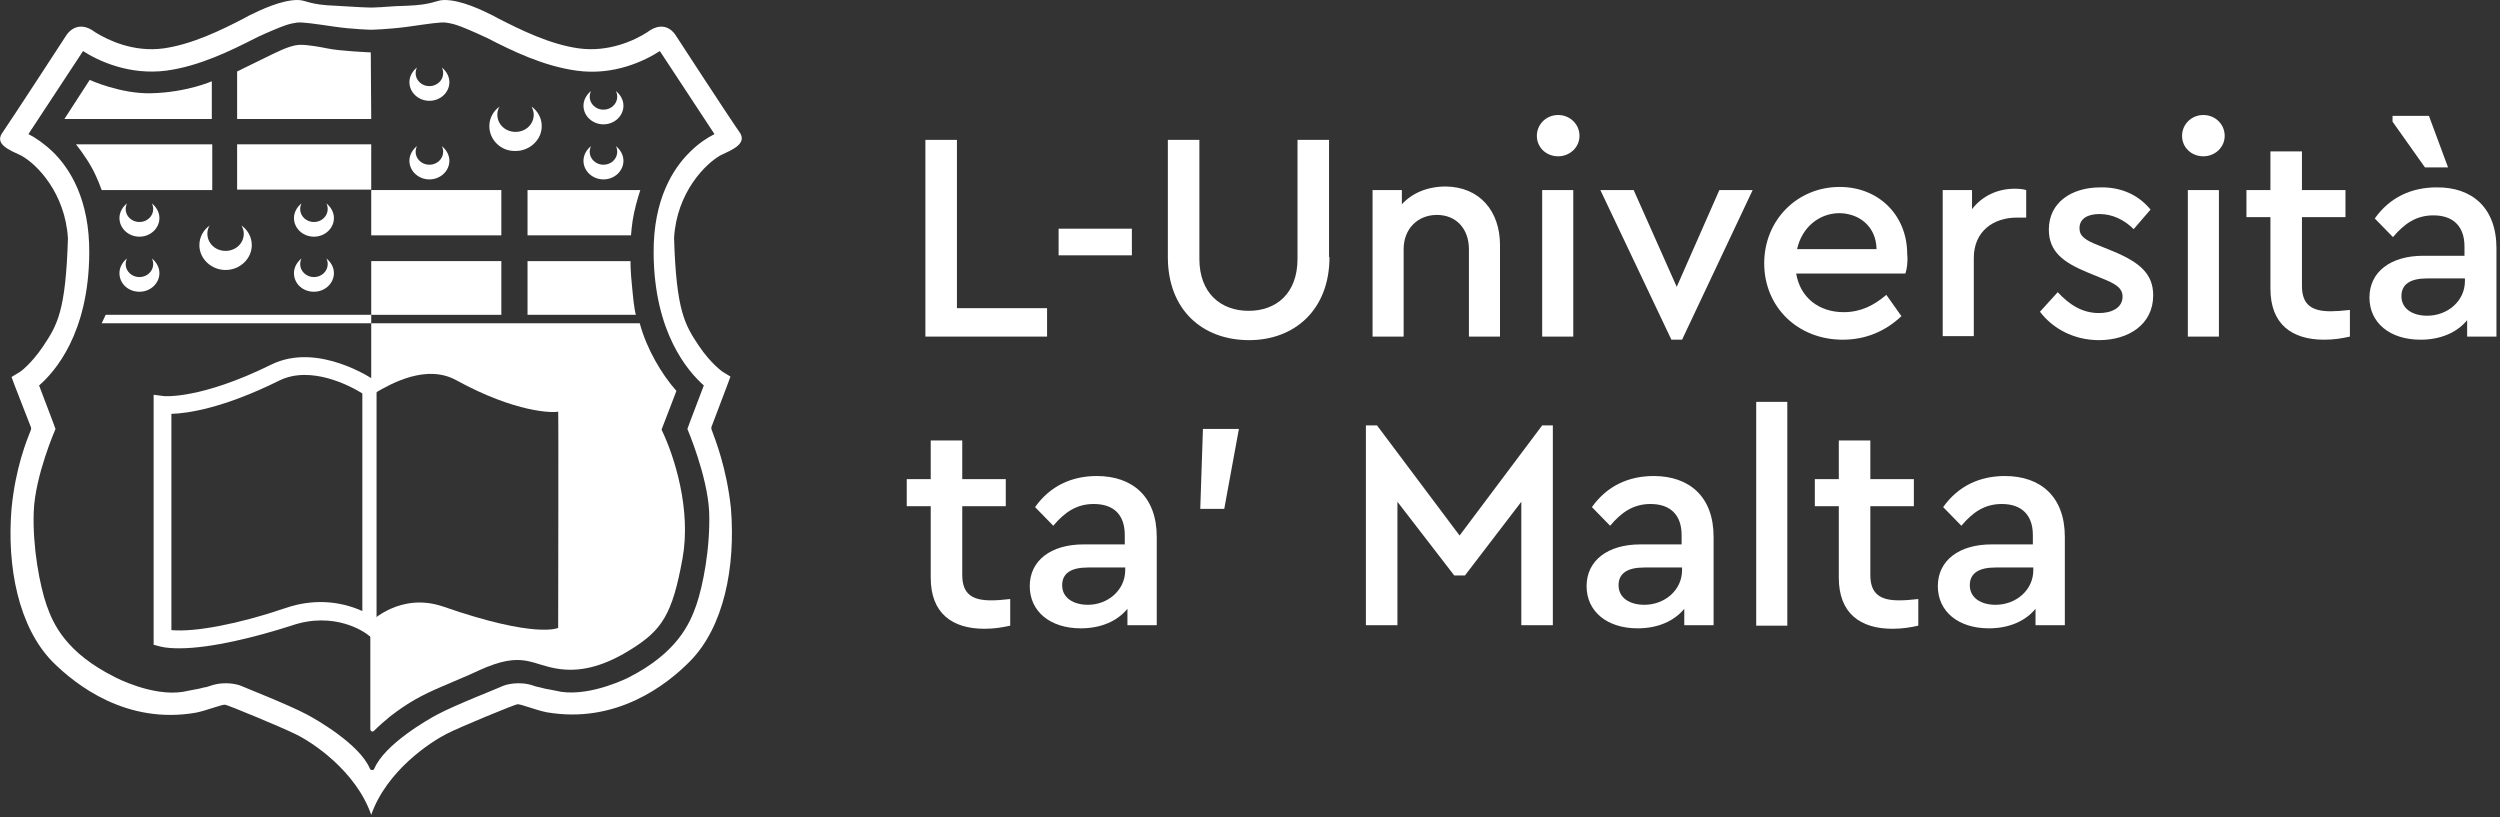 <svg width="563" height="184" viewBox="0 0 563 184" fill="none" xmlns="http://www.w3.org/2000/svg">
<rect x="0" y="0" width="563" height="184" fill="#333333" stroke="none"/>
<g clip-path="url(#clip0_7820_3943)">
<path d="M215.5 69.4H235.8V75.8H208.4V31.5H215.5V69.4Z" fill="white"/>
<path d="M254.9 57.5H238.4V51.5H254.9V57.5Z" fill="white"/>
<path d="M299.4 57.9C299.4 69.7 291.6 76.6 281.3 76.6C270.8 76.6 263 69.8 263 57.9V31.5H270.1V58.3C270.1 66.1 275 70 281.2 70C287.4 70 292.2 66.1 292.2 58.3V31.5H299.3V57.9H299.4Z" fill="white"/>
<path d="M337.8 55.2V75.8H330.8V56.1C330.8 51.6 328 48.4 323.6 48.4C319.2 48.4 316.1 51.6 316.1 56.1V75.8H309.1V42.8H315.7V46C318 43.5 321.4 42 325.6 42C333.2 42.1 337.8 47.5 337.8 55.2Z" fill="white"/>
<path d="M355.7 30.6C355.7 33.2 353.5 35.2 350.9 35.2C348.2 35.2 346.1 33.2 346.1 30.6C346.1 28 348.2 25.9 350.9 25.9C353.5 25.9 355.7 27.9 355.7 30.6ZM354.3 75.8H347.3V42.8H354.3V75.8Z" fill="white"/>
<path d="M394.7 42.8L378.8 76.5H376.4L360.4 42.8H367.9L377.6 64.6L387.2 42.8H394.7Z" fill="white"/>
<path d="M429.1 61.6H404.5C405.4 67 409.6 70.3 415.2 70.3C419 70.3 422 68.8 424.8 66.4L428.2 71.2C424.7 74.5 420.3 76.5 415 76.5C404.8 76.5 397.3 69.1 397.3 59.3C397.3 49.6 404.7 42.1 414.3 42.1C423.1 42.1 429.5 48.5 429.5 57.2C429.7 59 429.4 60.7 429.1 61.6ZM404.7 56.1H422.6C422.5 50.9 418.6 48 414.1 48C409.6 48.1 405.8 51.2 404.7 56.1Z" fill="white"/>
<path d="M456.3 42.8V49H454.2C449 49 444.5 52 444.5 58.1V75.7H437.5V42.8H444.1V47.1C446.4 44.1 449.9 42.5 453.7 42.5C454.8 42.5 455.6 42.6 456.3 42.8Z" fill="white"/>
<path d="M484.3 47.2L480.5 51.6C478.4 49.5 475.7 48.2 472.8 48.2C470.2 48.2 468.3 49.2 468.3 51.4C468.3 53.2 469.6 54.1 472.7 55.3L475.9 56.6C481.9 59.1 484.9 61.7 484.9 66.5C484.9 73.1 479.3 76.6 472.7 76.6C466.9 76.6 462.2 73.9 459.4 70.2L463.4 65.8C466 68.6 468.9 70.5 472.7 70.5C475.6 70.5 478 69.3 478 66.8C478 64.7 476.1 63.8 473.4 62.7L470 61.3C464.7 59.1 461.4 56.7 461.4 51.7C461.4 45.6 466.5 42.2 473 42.2C477.7 42.1 481.6 43.9 484.3 47.2Z" fill="white"/>
<path d="M501 30.6C501 33.2 498.8 35.2 496.2 35.2C493.5 35.2 491.4 33.2 491.4 30.6C491.4 28 493.5 25.9 496.2 25.9C498.8 25.9 501 27.9 501 30.6ZM499.7 75.8H492.7V42.8H499.7V75.8Z" fill="white"/>
<path d="M529.2 69.8V75.8C527.4 76.2 525.6 76.5 523.4 76.5C516.1 76.5 511.3 73 511.3 65V48.9H505.9V42.8H511.3V34.1H518.4V42.8H528.2V48.9H518.4V64.4C518.4 68.8 520.8 70.1 524.9 70.1C526 70.1 527.4 70 529.2 69.8Z" fill="white"/>
<path d="M562.2 55.9V75.8H555.6V72.1C553.3 74.9 549.6 76.5 545.1 76.5C538.2 76.5 533.6 72.7 533.6 67C533.6 61.2 538.4 57.6 545.7 57.6H555V55.5C555 50.9 552.4 48.5 548 48.5C544.2 48.5 541.5 50.3 538.9 53.4L534.8 49.2C538.2 44.4 543.1 42.2 548.7 42.2C556.6 42.1 562.2 46.7 562.2 55.9ZM546.1 37.7L538.8 27.4V26.1H547L551.3 37.7H546.1ZM555.1 63.3V62.7H546.6C542.8 62.7 540.8 64 540.8 66.7C540.8 69.6 543.4 71.1 546.6 71.1C551.2 71.1 555.1 67.8 555.1 63.3Z" fill="white"/>
<path d="M227.5 134.9V140.9C225.7 141.3 223.9 141.6 221.7 141.6C214.4 141.6 209.6 138.1 209.6 130.1V114H204.2V107.9H209.6V99.2H216.7V107.9H226.5V114H216.7V129.5C216.7 133.9 219.1 135.2 223.2 135.2C224.4 135.2 225.8 135.1 227.5 134.9Z" fill="white"/>
<path d="M260.5 120.9V140.8H253.9V137.1C251.6 139.9 247.9 141.5 243.4 141.5C236.5 141.5 231.9 137.7 231.9 132C231.9 126.2 236.7 122.6 244 122.6H253.3V120.5C253.3 115.9 250.8 113.5 246.3 113.5C242.5 113.5 239.8 115.3 237.2 118.4L233.1 114.2C236.5 109.4 241.4 107.2 247 107.2C255 107.2 260.5 111.8 260.5 120.9ZM253.4 128.4V127.8H245C241.2 127.8 239.2 129.1 239.2 131.8C239.2 134.7 241.8 136.2 245 136.2C249.5 136.2 253.4 132.9 253.4 128.4Z" fill="white"/>
<path d="M275.7 114.6H270.3L270.9 96.6H279L275.7 114.6Z" fill="white"/>
<path d="M349.7 95.8V140.8H342.6V113L329.9 129.6H327.5L314.7 113V140.8H307.6V95.8H310.1L328.7 120.6L347.3 95.8H349.7Z" fill="white"/>
<path d="M385.9 120.9V140.8H379.3V137.1C377 139.9 373.3 141.5 368.8 141.5C361.9 141.5 357.3 137.7 357.3 132C357.3 126.2 362.1 122.6 369.4 122.6H378.7V120.5C378.7 115.9 376.1 113.5 371.7 113.5C367.9 113.5 365.2 115.3 362.6 118.4L358.5 114.2C361.9 109.4 366.8 107.2 372.4 107.2C380.4 107.2 385.9 111.8 385.9 120.9ZM378.8 128.4V127.8H370.3C366.5 127.8 364.5 129.1 364.5 131.8C364.5 134.7 367.1 136.2 370.3 136.2C374.9 136.2 378.8 132.9 378.8 128.4Z" fill="white"/>
<path d="M402.5 140.9H395.5V90.5H402.5V140.9Z" fill="white"/>
<path d="M432 134.9V140.9C430.2 141.3 428.4 141.6 426.2 141.6C418.9 141.6 414.1 138.1 414.1 130.1V114H408.7V107.9H414.1V99.2H421.2V107.9H431V114H421.2V129.5C421.2 133.9 423.6 135.2 427.7 135.2C428.9 135.2 430.3 135.1 432 134.9Z" fill="white"/>
<path d="M465 120.9V140.8H458.4V137.1C456.1 139.9 452.4 141.5 447.9 141.5C441 141.5 436.4 137.7 436.4 132C436.4 126.2 441.2 122.6 448.5 122.6H457.8V120.5C457.8 115.9 455.2 113.5 450.8 113.5C447 113.5 444.3 115.3 441.7 118.4L437.6 114.2C441 109.4 445.9 107.2 451.5 107.2C459.5 107.2 465 111.8 465 120.9ZM457.9 128.4V127.8H449.4C445.6 127.8 443.6 129.1 443.6 131.8C443.6 134.7 446.2 136.2 449.4 136.2C454 136.2 457.9 132.9 457.9 128.4Z" fill="white"/>
<path d="M83.6 86.2V72.9C83.6 72.8 83.7 72.8 83.7 72.8H144C144.1 72.8 144.1 72.8 144.1 72.9C145.6 78.5 149 84.3 152.3 88V88.1C152.1 88.7 149.6 95.1 149 96.7C149 96.7 149 96.7 149 96.8C151.9 102.8 155.7 114.8 153.7 125.8C151.4 138.4 149.1 141.9 142 146.3C136.4 149.8 131.3 151.3 126.3 150.7C119.6 149.9 118.1 146.3 107.8 151C104.6 152.5 104.1 152.6 99.3 154.7C95.1 156.5 91.9 158.2 87.9 161.3C86.9 162.1 85.3 163.5 84.2 164.6C83.9 164.9 83.4 164.7 83.4 164.2V140.1C83.5 140 90.2 133.3 99.8 136.6C120.8 143.9 125.7 141.4 125.7 141.4C125.7 136.8 125.8 92.7 125.7 92.7C124.6 93 116.2 93 102.7 85.6C96.1 82 88.3 86.2 84.3 88.6C83.8 88.6 83.6 88.5 83.3 88.5L83.6 86.2Z" fill="white"/>
<path d="M40.4 146C38.8 146 37.3 145.9 36.1 145.6L34.6 145.2V88.9L36.9 89.2C37 89.2 45.1 90 61.1 82.1C71.7 76.9 84.2 85.5 84.8 85.9V86.5V145.1L84.6 144.3L82.5 142.7C82.2 142.5 75.4 137.5 65.6 140.9C57.8 143.4 47.6 146 40.4 146ZM38.6 141.9C43.9 142.4 53.8 140.5 64.1 137C71.8 134.3 78 136 81.6 137.6V88.6C78.9 86.9 70 82.2 62.9 85.7C50.4 91.9 42.3 93.1 38.6 93.2V141.9Z" fill="white"/>
<path d="M112.9 58.8H83.6V70.9H112.9V58.8Z" fill="white"/>
<path d="M112.9 42.8H83.6V53H112.9V42.8Z" fill="white"/>
<path d="M83.6 32.5H53.4V42.7H83.6V32.5Z" fill="white"/>
<path d="M83.6 26.8H53.4V16.1C53.4 16.1 56.2 14.7 58.9 13.4C62.4 11.7 65 10.3 67.3 10.1C69.2 10 72.7 10.7 73.7 10.9C76.4 11.5 83.5 11.8 83.5 11.8L83.6 26.8Z" fill="white"/>
<path d="M47.8 26.8H14.5L20.2 18C20.2 18 27.2 21.2 34.1 21C42.1 20.8 47.7 18.3 47.7 18.3V26.8H47.8Z" fill="white"/>
<path d="M47.8 42.8H22.9C22.9 42.8 21.9 40 20.8 38C19.3 35.2 17.1 32.5 17.1 32.5H47.8V42.8Z" fill="white"/>
<path d="M142.1 53H118.8V42.8H144.2C144.2 42.8 143.3 45.5 142.8 47.9C142.3 50.1 142.1 53 142.1 53Z" fill="white"/>
<path d="M143.2 70.9H118.8V58.8H142C142 58.8 141.9 60.5 142.4 65.2C142.8 69.8 143.2 70.9 143.2 70.9Z" fill="white"/>
<path d="M110.2 28.4C110.2 26.6 111.1 25 112.5 24C112.2 24.5 112 25.1 112 25.8C112 28 113.8 29.7 116.1 29.7C118.4 29.7 120.2 28 120.2 25.8C120.2 25.2 120 24.6 119.7 24C121.1 25 122 26.6 122 28.4C122 31.5 119.3 34 116.1 34C112.8 34.1 110.2 31.5 110.2 28.4Z" fill="white"/>
<path d="M92.2 18.5C92.2 17.2 92.9 16 93.9 15.2C93.7 15.6 93.6 16.1 93.6 16.5C93.6 18.1 95 19.4 96.7 19.4C98.4 19.4 99.8 18.1 99.8 16.5C99.8 16 99.7 15.6 99.5 15.2C100.5 16 101.2 17.2 101.2 18.5C101.2 20.8 99.2 22.7 96.7 22.7C94.2 22.7 92.2 20.8 92.2 18.5Z" fill="white"/>
<path d="M92.2 36.2C92.2 34.9 92.9 33.7 93.9 32.9C93.7 33.3 93.6 33.8 93.6 34.2C93.6 35.8 95 37.1 96.7 37.1C98.4 37.1 99.8 35.8 99.8 34.2C99.8 33.7 99.7 33.3 99.5 32.9C100.5 33.7 101.2 34.9 101.2 36.2C101.2 38.5 99.2 40.4 96.7 40.4C94.2 40.4 92.2 38.5 92.2 36.2Z" fill="white"/>
<path d="M131.4 23.8C131.4 22.5 132.1 21.3 133.1 20.5C132.9 20.9 132.8 21.4 132.8 21.8C132.8 23.4 134.2 24.7 135.9 24.7C137.6 24.7 139 23.4 139 21.8C139 21.3 138.9 20.9 138.7 20.5C139.7 21.3 140.4 22.5 140.4 23.8C140.4 26.1 138.4 28 135.9 28C133.4 28 131.4 26.1 131.4 23.8Z" fill="white"/>
<path d="M131.4 36.2C131.4 34.9 132.1 33.7 133.1 32.9C132.9 33.3 132.8 33.8 132.8 34.2C132.8 35.8 134.2 37.1 135.9 37.1C137.6 37.1 139 35.8 139 34.2C139 33.7 138.9 33.3 138.7 32.9C139.7 33.7 140.4 34.9 140.4 36.2C140.4 38.5 138.4 40.4 135.9 40.4C133.4 40.4 131.4 38.5 131.4 36.2Z" fill="white"/>
<path d="M44.9 55.2C44.9 53.4 45.8 51.8 47.2 50.8C46.9 51.3 46.7 51.9 46.7 52.6C46.7 54.8 48.5 56.5 50.8 56.5C53.1 56.5 54.9 54.8 54.9 52.6C54.9 52 54.7 51.4 54.4 50.8C55.8 51.8 56.7 53.4 56.7 55.2C56.7 58.3 54 60.8 50.8 60.8C47.6 60.8 44.9 58.3 44.9 55.2Z" fill="white"/>
<path d="M26.9 49.1C26.9 47.8 27.6 46.6 28.6 45.8C28.4 46.2 28.3 46.7 28.3 47.1C28.3 48.7 29.7 50 31.4 50C33.1 50 34.5 48.7 34.5 47.1C34.5 46.6 34.4 46.2 34.2 45.8C35.2 46.6 35.9 47.8 35.9 49.1C35.9 51.4 33.9 53.3 31.4 53.3C28.9 53.3 26.9 51.4 26.9 49.1Z" fill="white"/>
<path d="M26.9 61.5C26.9 60.2 27.6 59 28.6 58.2C28.4 58.6 28.3 59.1 28.3 59.5C28.3 61.1 29.7 62.4 31.4 62.4C33.1 62.4 34.5 61.1 34.5 59.5C34.5 59 34.4 58.6 34.2 58.2C35.2 59 35.9 60.2 35.9 61.5C35.9 63.8 33.9 65.7 31.4 65.7C28.9 65.7 26.9 63.9 26.9 61.5Z" fill="white"/>
<path d="M66.2 49.1C66.2 47.8 66.9 46.6 67.9 45.8C67.7 46.2 67.6 46.7 67.6 47.1C67.6 48.7 69 50 70.7 50C72.4 50 73.8 48.7 73.8 47.1C73.8 46.6 73.7 46.2 73.5 45.8C74.5 46.6 75.2 47.8 75.2 49.1C75.2 51.4 73.2 53.3 70.7 53.3C68.2 53.3 66.2 51.4 66.2 49.1Z" fill="white"/>
<path d="M66.2 61.5C66.2 60.2 66.9 59 67.9 58.2C67.7 58.6 67.6 59.1 67.6 59.5C67.6 61.1 69 62.4 70.7 62.4C72.4 62.4 73.8 61.1 73.8 59.5C73.8 59 73.7 58.6 73.5 58.2C74.5 59 75.2 60.2 75.2 61.5C75.2 63.8 73.2 65.7 70.7 65.7C68.2 65.7 66.2 63.9 66.2 61.5Z" fill="white"/>
<path d="M22.9 72.8H83.6V70.9H23.8L22.9 72.8Z" fill="white"/>
<path d="M83.6 183.5C87.1 173.5 97 167.1 100.5 165.3C103.6 163.7 115.8 158.7 116.5 158.6C117.2 158.5 120.6 159.9 123.1 160.4C138.7 163.1 150.1 154.3 155.4 148.9C163 141.2 165.7 127.7 164.6 114.4C163.6 105.2 161.1 99.1 160.2 96.6C160.2 96.5 160.2 96.4 160.2 96.2L163.8 86.7L164.5 84.8L162.7 83.7C162.7 83.7 160.1 81.9 157.4 77.9C154.2 73.1 152.3 70 151.8 53.6C152.4 43.3 158.9 36.8 162.4 34.9C165 33.7 168.1 32.4 166.7 30C163.9 26 152.2 8 152.2 8C152.2 8 150 4 145.7 7.3C142.9 9.1 137.1 11.8 130.4 10.9C123.8 10 117.2 6.7 112.1 4.1C111.7 3.9 111.4 3.7 111 3.5C108.4 2.2 103.8 0 100.1 0C98.1 0 97.6 1.1 91.5 1.3C87.6 1.4 87.1 1.6 83.9 1.7H83.6H83.3C80.1 1.6 79.5 1.5 75.7 1.3C69.5 1.1 69 0 67 0C63.4 0 58.7 2.2 56.1 3.5C55.7 3.7 55.4 3.9 55 4.1C50 6.7 43.3 10 36.8 10.9C30.1 11.8 24.4 9.1 21.5 7.3C17.2 4 14.9 8 14.9 8C14.9 8 3.2 26 0.4 30.1C-1.1 32.5 2.1 33.8 4.7 35C8.3 36.9 14.7 43.5 15.3 53.7C14.8 70.1 12.9 73.2 9.7 78C7 82 4.5 83.8 4.4 83.8L2.6 84.9L3.3 86.8L7 96.3C7 96.4 7 96.5 7 96.7C6 99.2 3.5 105.3 2.6 114.5C1.5 127.7 4.2 141.2 11.8 149C17.1 154.3 28.5 163.2 44.1 160.5C46.6 160 50 158.6 50.7 158.7C51.4 158.8 63.5 163.8 66.7 165.4C70.2 167.1 80.1 173.5 83.6 183.5ZM83.6 6.7C83.6 6.7 87.7 6.6 92 6C96.3 5.4 99.3 4.9 100.5 5.1C101.7 5.3 102.3 5.4 104.1 6.1C105.9 6.8 109.2 8.3 109.8 8.6C115.2 11.4 122.4 14.9 129.8 15.9C138.2 17.1 145.2 13.7 148.6 11.5L160.9 30.2C159.3 31 157.3 32.3 155.4 34.2C151.6 37.9 147.1 44.9 147.2 57C147.3 75 155 83.7 158.5 86.8L155.5 94.7L154.8 96.6C154.8 96.6 159.3 107.1 159.7 115.2C160 123.3 158.3 132 156.8 136.3C155.3 140.6 152.4 147 141.7 152.5C141.7 152.5 133.4 156.8 126.4 155.8C125.7 155.7 125.1 155.5 124.4 155.4C123.9 155.3 123.4 155.2 122.8 155.1C122.4 155 122 154.9 121.6 154.8C121.3 154.7 121 154.7 120.7 154.6C120.5 154.5 120.3 154.5 120.1 154.4C116.9 153.3 113.8 154.2 113.2 154.5C112.9 154.7 102.4 158.8 98.5 160.9C96.4 162 86.6 167.6 84.3 173.1C84.2 173.3 84.1 173.4 83.9 173.4H83.7C83.5 173.4 83.4 173.3 83.3 173.1C81 167.6 71.2 162 69.1 160.9C65.2 158.8 54.8 154.7 54.4 154.5C53.8 154.2 50.8 153.3 47.5 154.4C47.3 154.5 47.1 154.5 46.9 154.6C46.6 154.7 46.3 154.8 46 154.8C45.6 154.9 45.2 155 44.8 155.1C44.3 155.2 43.8 155.3 43.2 155.4C42.5 155.5 41.9 155.7 41.2 155.8C34.2 156.9 25.9 152.5 25.9 152.5C14.9 147 12 140.6 10.5 136.3C9 132 7.3 123.3 7.6 115.2C7.9 107.1 12.5 96.6 12.5 96.6L11.8 94.7L8.8 86.8C12.3 83.8 20 75.1 20.1 57C20.2 44.9 15.7 37.9 11.9 34.2C9.9 32.3 8 31 6.4 30.2L18.7 11.5C22.1 13.7 29.1 17 37.5 15.9C44.9 14.9 52 11.4 57.5 8.6C58 8.3 61.4 6.8 63.2 6.1C65 5.4 65.6 5.3 66.8 5.1C68 4.9 71.1 5.4 75.3 6C79.4 6.6 83.6 6.7 83.6 6.7Z" fill="white"/>
</g>
<defs>
<clipPath id="clip0_7820_3943">
<rect width="562.2" height="183.5" fill="white"/>
</clipPath>
</defs>
</svg>
